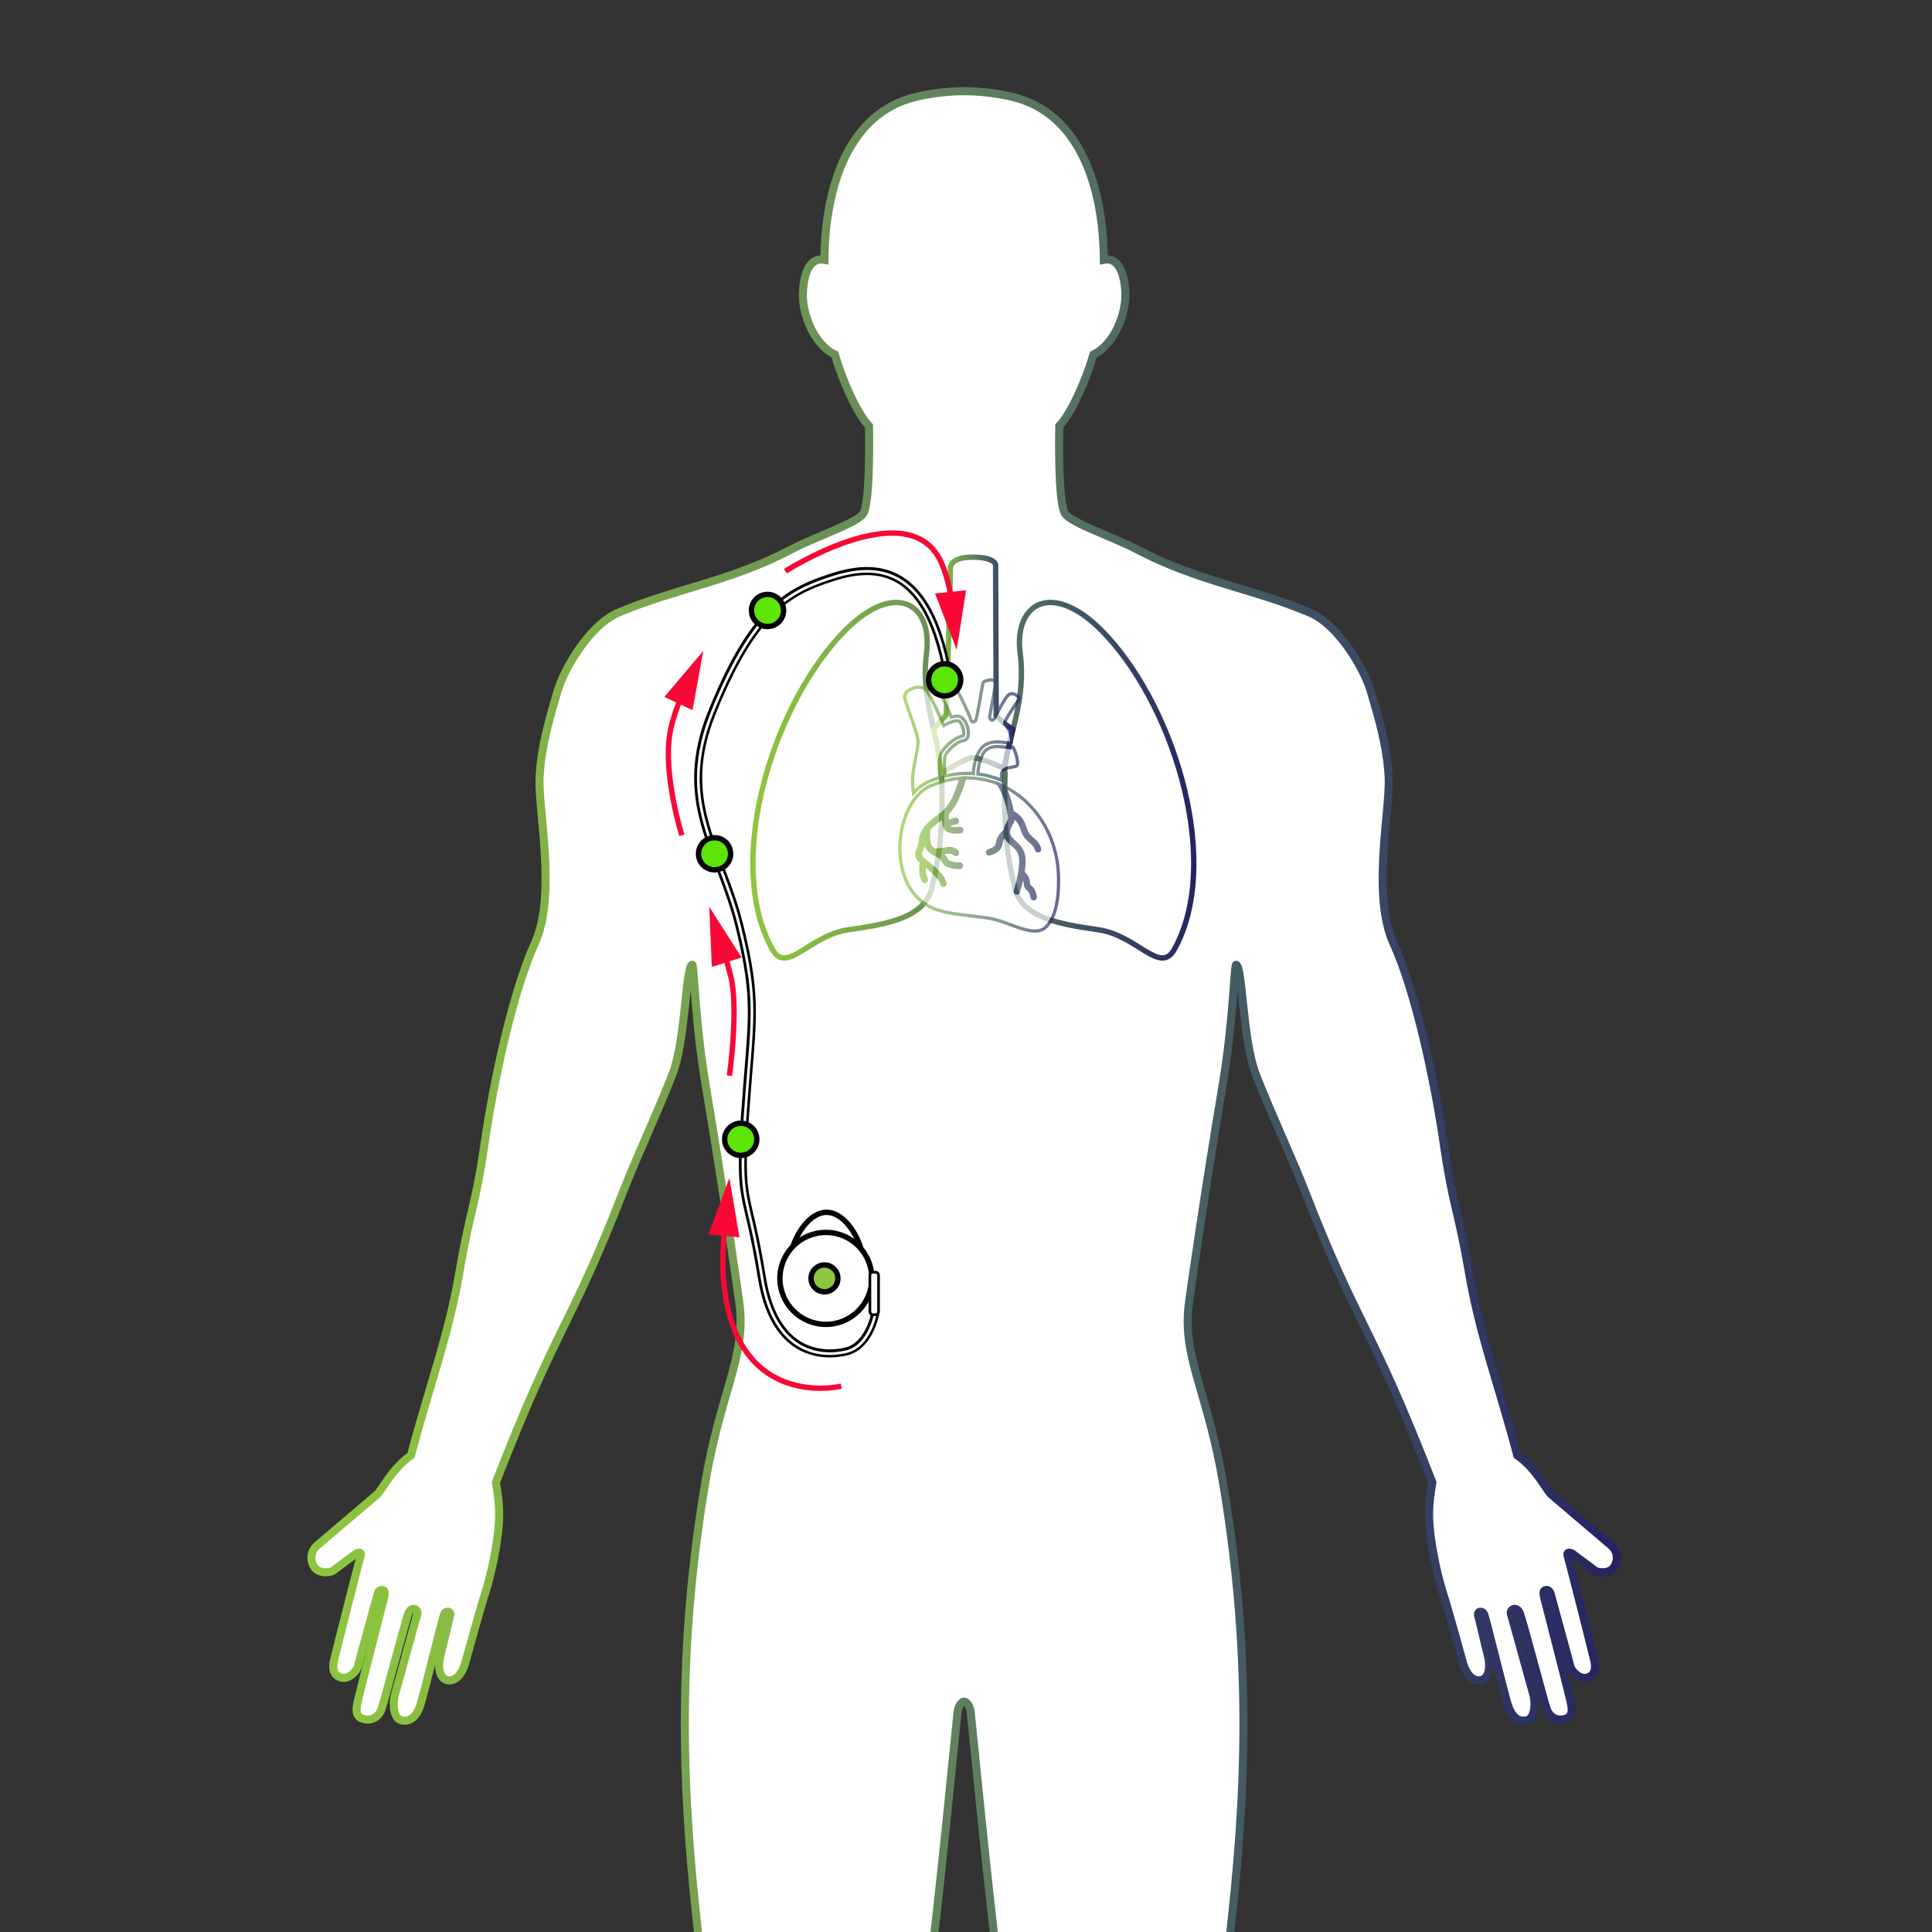 <svg xmlns="http://www.w3.org/2000/svg" xmlns:xlink="http://www.w3.org/1999/xlink" id="Layer_1" x="0px" y="0px" viewBox="0 0 360 360" style="enable-background:new 0 0 360 360;" xml:space="preserve"><rect x="0" y="0" width="360" height="360" fill="#333333" stroke="none"/><style type="text/css">	.st0{fill-rule:evenodd;clip-rule:evenodd;fill:#FFFFFF;stroke:url(#SVGID_1_);stroke-width:1.5;stroke-miterlimit:10;}			.st1{fill-rule:evenodd;clip-rule:evenodd;fill:#FFFFFF;stroke:url(#SVGID_00000040550340116990542680000010924789275839628946_);stroke-miterlimit:10;}			.st2{fill-rule:evenodd;clip-rule:evenodd;fill:#FFFFFF;stroke:url(#SVGID_00000175297272273924983450000000256560868025517708_);stroke-linecap:round;stroke-linejoin:round;stroke-miterlimit:10;}	.st3{opacity:0.69;}			.st4{fill-rule:evenodd;clip-rule:evenodd;fill:#FFFFFF;stroke:url(#SVGID_00000119094372667135139110000005948861499862142365_);stroke-width:0.603;stroke-miterlimit:10;}			.st5{fill-rule:evenodd;clip-rule:evenodd;fill:#FFFFFF;stroke:url(#SVGID_00000005984915570864011040000000060954907069002632_);stroke-width:0.603;stroke-miterlimit:10;}			.st6{fill:#FFFFFF;stroke:url(#SVGID_00000101789672297232935650000005152674161087926703_);stroke-width:0.603;stroke-miterlimit:10;}			.st7{fill:#AFAEAF;stroke:url(#SVGID_00000010308035927210804650000011023538936461898897_);stroke-width:0.603;stroke-miterlimit:10;}	.st8{fill-rule:evenodd;clip-rule:evenodd;fill:#FFFFFF;stroke:#000000;stroke-miterlimit:10;}	.st9{fill-rule:evenodd;clip-rule:evenodd;fill:#8DC63F;stroke:#000000;stroke-miterlimit:10;}	.st10{fill:none;stroke:#000000;stroke-width:1.5;stroke-linecap:round;stroke-miterlimit:10;}	.st11{fill:none;stroke:#F9F9F9;stroke-width:0.5;stroke-linecap:round;stroke-miterlimit:10;}	.st12{fill-rule:evenodd;clip-rule:evenodd;fill:#FFFFFF;stroke:#000000;stroke-width:0.5;stroke-miterlimit:10;}	.st13{fill:#5DE505;stroke:#020202;stroke-miterlimit:10;}	.st14{fill:none;stroke:#F90836;stroke-miterlimit:10;}	.st15{fill:#F90836;}</style><g id="Layer_2_00000067931476253186430140000017371070804122660268_">	<g id="Layer_1_00000074422768253038578390000004494151835174471312_">					<linearGradient id="SVGID_1_" gradientUnits="userSpaceOnUse" x1="57.283" y1="189.958" x2="302.022" y2="189.958" gradientTransform="matrix(1 0 0 1 0 1.291)">			<stop offset="0" style="stop-color:#8DC63F"></stop>			<stop offset="0.088" style="stop-color:#89BE41"></stop>			<stop offset="0.216" style="stop-color:#7DAE4A"></stop>			<stop offset="0.37" style="stop-color:#6D9655"></stop>			<stop offset="0.542" style="stop-color:#597960"></stop>			<stop offset="0.731" style="stop-color:#425864"></stop>			<stop offset="0.93" style="stop-color:#2C3263"></stop>			<stop offset="1" style="stop-color:#262262"></stop>		</linearGradient>		<path class="st0" d="M173.708,363.673c2.18-18.447,4.553-43.45,4.723-44.674c0.246-1.781,1.22-1.947,1.22-1.947   s0.974,0.165,1.221,1.947c0.175,1.265,2.703,27.917,4.94,46.492l42.917-0.804c2.529-22.278,5.497-50.405-0.753-87.914   c-2.847-17.092-7.433-23.339-6.559-32.982c0.162-1.792,3.377-23.652,6.361-41.359c2.082-12.355,2.188-22.75,2.549-22.672   c1.204,0.259,1.225,14.087,3.648,20.338c2.775,7.162,6.864,15.876,9.176,21.832c10.06,25.915,11.953,23.961,23.755,54.308   c-0.338,1.835-0.648,4.145-0.61,6.333c0.08,4.649,1.591,11.153,2.615,14.347c1.025,3.196,3.247,11.35,3.742,13.078   c0.493,1.728,1.71,3.413,3.268,3.084c1.557-0.328,1.863-2.495,1.285-4.734c-0.577-2.241-1.532-6.426-1.767-7.29   s0.79-1.03,1.123-0.225c0.334,0.807,3.592,14.212,4.366,16.7c0.773,2.487,2.002,3.33,3.536,3.029   c1.533-0.301,1.744-3.186,1.192-5.014c-0.552-1.829-3.753-13.697-4.1-14.71c-0.346-1.012,1.113-1.671,1.67-0.18   c0.558,1.491,4.582,16.674,4.961,17.761c0.376,1.089,1.409,2.321,3.299,1.92c1.889-0.403,1.36-2.284,1.099-3.561   c-0.259-1.277-4.721-18.499-4.897-19.265c-0.176-0.765-0.072-1.159,0.312-1.234c0.383-0.076,0.777,0.031,1.017,0.973   c0.24,0.941,3.335,12.157,3.579,13.178c0.244,1.019,1.651,2.459,3.006,2.193c1.355-0.264,1.852-1.433,1.492-3.091   c-0.362-1.659-4.735-18.805-4.993-19.642c-0.259-0.837,0.594-0.645,1.139-0.2c0.545,0.446,3.346,2.459,3.891,2.917   c0.546,0.458,2.745,0.685,3.587-0.57c0.841-1.255,0.762-2.957-0.495-4.044c-1.256-1.087-10.222-8.721-11.204-9.539   c-0.763-0.638-2.744-4.794-6.302-7.273c-3.294-12.567-6.963-22.133-8.992-33.991c-2.082-12.159-2.958-12.052-4.711-24.105   c-1.754-12.055-5.316-28.436-9.371-37.312c-4.054-8.874-0.657-24.544-0.876-30.68c-0.219-6.136-2.19-12.273-3.341-16.272   c-1.151-4-5.917-12.382-11.397-14.683c-11.043-4.638-20.716-5.725-32.324-11.835c-4.164-2.191-11.697-4.684-13.176-6.491   c-1.48-1.808-1.151-16.438-1.151-16.438c2.198-2.301,4.895-8.277,6.374-13.324c3.748-1.741,6.158-7.435,5.938-11.616   c-0.22-4.182-1.604-6.496-4.002-6.031c-0.114-13.82-4.616-27.383-17.022-30.336c-5.988-1.426-12.039-1.426-18.027,0l0,0   c-12.406,2.953-16.907,16.516-17.022,30.336c-2.399-0.465-3.782,1.849-4.002,6.031c-0.219,4.181,2.191,9.875,5.938,11.616   c1.48,5.047,4.176,11.023,6.374,13.324c0,0,0.33,14.63-1.15,16.438c-1.48,1.807-9.013,4.3-13.177,6.491   c-11.608,6.109-21.281,7.197-32.324,11.835c-5.48,2.301-10.246,10.683-11.397,14.683c-1.15,4-3.122,10.136-3.341,16.272   s3.178,21.807-0.876,30.68c-4.055,8.876-7.617,25.257-9.37,37.312c-1.753,12.054-2.63,11.946-4.712,24.105   c-2.029,11.858-5.697,21.424-8.992,33.991c-3.558,2.479-5.538,6.636-6.302,7.273c-0.982,0.818-9.947,8.452-11.204,9.539   c-1.258,1.087-1.336,2.789-0.495,4.044s3.041,1.027,3.586,0.57c0.546-0.458,3.346-2.472,3.892-2.917   c0.545-0.445,1.397-0.637,1.138,0.2s-4.631,17.983-4.992,19.642c-0.361,1.658,0.137,2.828,1.491,3.091   c1.355,0.266,2.763-1.175,3.006-2.193c0.244-1.021,3.34-12.237,3.578-13.178c0.24-0.942,0.635-1.048,1.017-0.973   c0.383,0.076,0.489,0.47,0.312,1.234c-0.176,0.766-4.638,17.988-4.897,19.265c-0.26,1.277-0.789,3.158,1.1,3.561   c1.889,0.401,2.922-0.831,3.299-1.92c0.378-1.087,4.403-16.27,4.96-17.761c0.558-1.491,2.017-0.832,1.67,0.18   c-0.347,1.014-3.547,12.881-4.1,14.71c-0.552,1.828-0.341,4.713,1.192,5.014c1.534,0.301,2.764-0.542,3.537-3.029   c0.774-2.488,4.031-15.893,4.365-16.7c0.334-0.806,1.358-0.64,1.123,0.225c-0.235,0.864-1.19,5.049-1.767,7.29   c-0.578,2.239-0.272,4.405,1.286,4.734c1.557,0.329,2.774-1.356,3.268-3.084c0.495-1.728,2.717-9.882,3.742-13.078   c1.024-3.195,2.536-9.698,2.615-14.347c0.038-2.188-0.272-4.498-0.61-6.333c11.802-30.347,13.695-28.393,23.756-54.308   c2.311-5.956,6.4-14.671,9.176-21.832c2.423-6.252,2.444-20.08,3.648-20.338c0.361-0.078,0.467,10.317,2.549,22.672   c2.984,17.707,6.198,39.567,6.361,41.359c0.874,9.643-3.712,15.89-6.559,32.982c-6.247,37.493-3.285,65.612-0.756,87.885"></path>	</g>			<linearGradient id="SVGID_00000042015404402885591080000013101236885057173659_" gradientUnits="userSpaceOnUse" x1="139.79" y1="144.088" x2="222.944" y2="144.088" gradientTransform="matrix(1 0 0 1 0 1.291)">		<stop offset="0" style="stop-color:#8DC63F"></stop>		<stop offset="0.088" style="stop-color:#89BE41"></stop>		<stop offset="0.216" style="stop-color:#7DAE4A"></stop>		<stop offset="0.37" style="stop-color:#6D9655"></stop>		<stop offset="0.542" style="stop-color:#597960"></stop>		<stop offset="0.731" style="stop-color:#425864"></stop>		<stop offset="0.93" style="stop-color:#2C3263"></stop>		<stop offset="1" style="stop-color:#262262"></stop>	</linearGradient>			<path style="fill-rule:evenodd;clip-rule:evenodd;fill:#FFFFFF;stroke:url(#SVGID_00000042015404402885591080000013101236885057173659_);stroke-miterlimit:10;" d="  M175.449,144.109c0.371,10.484-0.478,15.945-1.821,21.357l0,0c-1.367,5.505-8.188,6.736-15.514,7.773  c-7.326,1.036-11.534,8.495-14.224,3.626c-8.751-15.841-0.373-44.205,12.542-58.3c9.91-10.815,17.441-6.36,16.21,3.134  c-1.167,9.007,2.453,15.598,2.785,22.249 M187.287,143.837c-0.372,10.484,0.475,16.217,1.818,21.629l0,0  c1.367,5.505,8.189,6.736,15.515,7.773s11.533,8.495,14.224,3.626c8.751-15.841,0.372-44.205-12.543-58.3  c-9.909-10.815-17.441-6.36-16.21,3.134c1.168,9.007-2.25,15.265-2.915,22.249"></path>			<linearGradient id="SVGID_00000036232216134875650580000011385494289886287267_" gradientUnits="userSpaceOnUse" x1="173.486" y1="236.008" x2="189.23" y2="236.008" gradientTransform="matrix(1 0 0 -1 0 360)">		<stop offset="0" style="stop-color:#8DC63F"></stop>		<stop offset="0.088" style="stop-color:#89BE41"></stop>		<stop offset="0.216" style="stop-color:#7DAE4A"></stop>		<stop offset="0.37" style="stop-color:#6D9655"></stop>		<stop offset="0.542" style="stop-color:#597960"></stop>		<stop offset="0.731" style="stop-color:#425864"></stop>		<stop offset="0.93" style="stop-color:#2C3263"></stop>		<stop offset="1" style="stop-color:#262262"></stop>	</linearGradient>			<path style="fill-rule:evenodd;clip-rule:evenodd;fill:#FFFFFF;stroke:url(#SVGID_00000036232216134875650580000011385494289886287267_);stroke-linecap:round;stroke-linejoin:round;stroke-miterlimit:10;" d="  M173.986,135.856l2.328-2.66c0,0,0.665-20.063,0.776-27.047c0,0-0.552-2.473,4.545-2.328c3.88,0.111,3.88,1.441,3.88,1.441  l0.111,28.044c0,0,1.774,1.995,3.104,2.549c0,0-1.441,5.986-1.663,7.316c0,0-4.323-1.995-5.764-1.995s-5.986,2.993-5.986,2.993  S174.983,140.179,173.986,135.856z"></path></g><g id="Layer_1_00000134227052721284755870000014913085132578145684_">	<g class="st3">		<g>							<linearGradient id="SVGID_00000114058527309274071190000003842233967340129197_" gradientUnits="userSpaceOnUse" x1="168.221" y1="136.151" x2="190.157" y2="136.151" gradientTransform="matrix(1 0 0 1 0 1.291)">				<stop offset="0" style="stop-color:#8DC63F"></stop>				<stop offset="0.088" style="stop-color:#89BE41"></stop>				<stop offset="0.216" style="stop-color:#7DAE4A"></stop>				<stop offset="0.37" style="stop-color:#6D9655"></stop>				<stop offset="0.542" style="stop-color:#597960"></stop>				<stop offset="0.731" style="stop-color:#425864"></stop>				<stop offset="0.93" style="stop-color:#2C3263"></stop>				<stop offset="1" style="stop-color:#262262"></stop>			</linearGradient>							<path style="fill-rule:evenodd;clip-rule:evenodd;fill:#FFFFFF;stroke:url(#SVGID_00000114058527309274071190000003842233967340129197_);stroke-width:0.603;stroke-miterlimit:10;" d="    M168.525,129.849c0.222,1.265,2.453,6.767,2.528,8.106c0.131,2.355-1.526,5.685-0.843,9.849c0.829-0.957,1.794-1.708,2.881-2.175    l-0.001-0.001c0.679-0.291,1.357-0.539,2.03-0.744c-0.085-1.409-0.169-3.039,0.097-4.104c0.344-1.373,2.736-3.466,4.113-3.605    c0.668-0.067-0.055-2.936-0.943-2.884c-1.233,0.071-2.537,0.912-2.537,0.912s-2.417-5.875-3.459-6.767    C171.349,127.545,168.673,128.363,168.525,129.849L168.525,129.849z M188.763,139.229c0.493,0.82,1.093,2.989,0.74,3.421    c-0.41,0.501-2.881,0.055-2.9,1.784c-0.003,0.329-0.006,0.646-0.007,0.949c-1.386-0.58-2.857-0.977-4.387-1.16    c0.042-1.023,0.248-2.272,0.839-3.534c0.89-1.898,2.974-1.626,4.231-1.462c0.572,0.075,1.026,0.134,1.4,0.026L188.763,139.229    L188.763,139.229z M176.102,144.615c-0.118-1.144-0.198-2.524-0.025-3.715c0.168-0.504,0.717-1.163,1.371-1.737    c0.694-0.608,1.459-1.083,1.965-1.133c0.633-0.064,0.952-0.507,1.023-1.157c0.025-0.227,0.015-0.49-0.025-0.761    c-0.038-0.256-0.099-0.524-0.179-0.779c-0.319-1.01-1.003-1.949-1.892-1.898c-0.36,0.021-0.723,0.095-1.065,0.196    c-0.785-1.846-1.936-4.198-2.03-4.645c-0.148-0.706,1.897-1.525,2.305-1.525c0.408,0,3.235,6.023,3.309,6.545    c0.074,0.52,0.558,0.706,0.892,0.298c0.334-0.41,1.302-6.841,1.45-7.139c0.149-0.298,1.562-0.67,2.12-0.335    s-1.078,6.582-0.892,6.991c0.186,0.408,0.558,0.446,0.781,0.186c0.222-0.26,2.118-4.424,2.973-4.685    c0.857-0.26,1.673,0.484,1.673,0.856c0,0.372-2.807,3.978-2.657,4.721c0.798,0.596,1.523,2.789,1.245,3.532    c-0.837,0.242-4.647-1.357-6.171,1.897c-0.636,1.356-0.864,2.704-0.914,3.818c-0.46-0.031-0.924-0.044-1.392-0.035    C178.702,144.129,177.41,144.293,176.102,144.615L176.102,144.615z"></path>							<linearGradient id="SVGID_00000036228510163645812630000001079942798217855630_" gradientUnits="userSpaceOnUse" x1="167.374" y1="157.935" x2="197.552" y2="157.935" gradientTransform="matrix(1 0 0 1 0 1.291)">				<stop offset="0" style="stop-color:#8DC63F"></stop>				<stop offset="0.088" style="stop-color:#89BE41"></stop>				<stop offset="0.216" style="stop-color:#7DAE4A"></stop>				<stop offset="0.37" style="stop-color:#6D9655"></stop>				<stop offset="0.542" style="stop-color:#597960"></stop>				<stop offset="0.731" style="stop-color:#425864"></stop>				<stop offset="0.93" style="stop-color:#2C3263"></stop>				<stop offset="1" style="stop-color:#262262"></stop>			</linearGradient>							<path style="fill-rule:evenodd;clip-rule:evenodd;fill:#FFFFFF;stroke:url(#SVGID_00000036228510163645812630000001079942798217855630_);stroke-width:0.603;stroke-miterlimit:10;" d="    M173.214,168.945c3.443,1.797,9.881,1.572,13.025,2.621c3.145,1.047,6.739,2.92,8.536,1.272c1.797-1.646,2.546-4.866,2.47-9.358    c-0.211-12.669-11.623-22.298-23.815-17.062C166.746,149.288,164.909,164.613,173.214,168.945L173.214,168.945z"></path>							<linearGradient id="SVGID_00000119075923386767837620000014957223260795207318_" gradientUnits="userSpaceOnUse" x1="170.555" y1="154.931" x2="194.017" y2="154.931" gradientTransform="matrix(1 0 0 1 0 1.291)">				<stop offset="0" style="stop-color:#8DC63F"></stop>				<stop offset="0.088" style="stop-color:#89BE41"></stop>				<stop offset="0.216" style="stop-color:#7DAE4A"></stop>				<stop offset="0.37" style="stop-color:#6D9655"></stop>				<stop offset="0.542" style="stop-color:#597960"></stop>				<stop offset="0.731" style="stop-color:#425864"></stop>				<stop offset="0.93" style="stop-color:#2C3263"></stop>				<stop offset="1" style="stop-color:#262262"></stop>			</linearGradient>							<path style="fill:#FFFFFF;stroke:url(#SVGID_00000119075923386767837620000014957223260795207318_);stroke-width:0.603;stroke-miterlimit:10;" d="    M176.092,164.687c0,0.165-0.134,0.298-0.299,0.298c-0.164,0-0.297-0.133-0.297-0.298c0-0.26-0.351-0.841-0.997-1.571    c-0.557-0.631-1.326-1.345-2.275-2.035c-0.002,0.086-0.007,0.18-0.009,0.279c-0.005,0.187-0.01,0.413-0.01,0.668l-0.003,0.26    c-0.007,0.467-0.008,0.611,0.39,1.559c0.062,0.152-0.01,0.326-0.161,0.388c-0.152,0.064-0.325-0.008-0.387-0.16    c-0.445-1.059-0.443-1.232-0.433-1.795c0-0.038,0-0.089,0-0.253c0-0.211,0.005-0.453,0.012-0.685    c0.011-0.334,0.023-0.597,0.031-0.706l0.001-0.008c-1.081-0.959-0.858-1.572-0.526-2.484c0.137-0.378,0.297-0.818,0.355-1.37    c0.239-2.274,1.596-3.3,3.453-4.704c0.254-0.193,0.514-0.39,0.597-0.453h0.001l-0.001-0.001c0.413-0.317,0.783-0.712,1.101-1.121    c0.423-0.543,0.752-1.106,0.976-1.556c0.335-0.67,0.791-1.724,1.146-2.792c0.129-0.386,0.245-0.773,0.337-1.144    c0.206-0.014,0.412-0.025,0.617-0.032c-0.102,0.439-0.238,0.903-0.391,1.362c-0.365,1.097-0.833,2.181-1.178,2.87    c-0.242,0.484-0.592,1.084-1.037,1.656c-0.174,0.224-0.362,0.444-0.567,0.653c-0.035,0.239-0.121,0.909-0.085,1.522    c0.164,0.066,0.746-0.102,1.24-0.246c0.132-0.039,0.257-0.074,0.32-0.091c0.158-0.042,0.321,0.052,0.364,0.209    c0.042,0.159-0.052,0.321-0.211,0.364c-0.134,0.037-0.221,0.062-0.308,0.087c-0.44,0.127-0.93,0.268-1.322,0.258    c0.029,0.109,0.066,0.209,0.113,0.295c0.324,0.593,1.42,0.527,2.087,0.487h0.005l0.16-0.009c0.165-0.008,0.304,0.117,0.313,0.28    c0.009,0.164-0.117,0.304-0.28,0.313l-0.155,0.008h-0.008c-0.809,0.05-2.138,0.13-2.642-0.795    c-0.137-0.251-0.21-0.581-0.245-0.93c-0.026-0.059-0.029-0.122-0.015-0.181c-0.022-0.342-0.011-0.691,0.011-0.985    c-0.315,0.242-0.453,0.347-0.584,0.446c-0.913,0.691-1.698,1.285-2.268,1.985c-0.022,0.252-0.131,1.544,0.027,2.307l0.002,0.013    l0.037,0.174c0.128,0.63,0.147,0.724,0.787,1.243c0.088,0.071,0.181,0.135,0.278,0.193c0.086-0.007,1.393-0.115,2.238-0.256    c0.93-0.155,1.078-0.06,1.721,0.349l0.16,0.102c0.139,0.088,0.179,0.272,0.09,0.409c-0.088,0.138-0.271,0.178-0.408,0.091    l-0.161-0.104c-0.485-0.31-0.597-0.38-1.305-0.262c-0.412,0.068-0.92,0.129-1.353,0.174c0.431,0.231,0.822,0.52,1.09,1.077    c0.201,0.418,0.504,0.644,0.906,0.772c0.443,0.141,1.019,0.178,1.704,0.213c0.165,0.008,0.289,0.148,0.281,0.312    s-0.147,0.29-0.312,0.281c-0.727-0.039-1.34-0.078-1.855-0.241c-0.555-0.179-0.978-0.493-1.259-1.079    c-0.262-0.544-0.732-0.768-1.219-1.003c-0.325-0.157-0.657-0.317-0.97-0.568c-0.805-0.652-0.829-0.773-0.994-1.585l-0.037-0.174    l-0.002-0.01c-0.08-0.392-0.1-0.898-0.094-1.356c-0.153,0.367-0.257,0.772-0.304,1.232c-0.067,0.627-0.24,1.103-0.388,1.512    c-0.285,0.783-0.464,1.273,0.861,2.232c0.996,0.72,1.807,1.476,2.396,2.143C175.687,163.564,176.092,164.298,176.092,164.687    L176.092,164.687z M187.004,146.509c-0.312-0.15-0.628-0.29-0.951-0.419l0.015,0.025c0.726,1.089,1.197,2.277,1.51,3.352    c0.315,1.08,0.471,2.054,0.563,2.696c0.075,0.53-0.113,0.864-0.32,1.227c-0.214,0.379-0.444,0.784-0.497,1.412    c-0.305,0.229-1.276,1.043-1.415,2.192c-0.064,0.517-0.287,0.836-0.578,1.05c-0.315,0.233-0.728,0.365-1.113,0.487    c-0.157,0.05-0.241,0.215-0.192,0.372c0.05,0.155,0.215,0.241,0.372,0.193c0.431-0.138,0.894-0.286,1.284-0.573    c0.414-0.306,0.731-0.75,0.818-1.459c0.079-0.657,0.513-1.186,0.847-1.504c0.134,0.778,0.681,1.259,1.278,1.785    c0.64,0.564,1.346,1.185,1.525,2.296c0.36,2.234-0.973,6.396-0.977,6.408c-0.049,0.157,0.039,0.324,0.195,0.372    c0.157,0.049,0.322-0.039,0.372-0.195c0.002-0.006,0.433-1.353,0.746-2.954c0.213,0.207,0.519,0.623,0.56,1.331    c0.041,0.693,0.268,0.88,0.546,1.11c0.24,0.197,0.534,0.44,0.723,1.525c0.027,0.162,0.181,0.271,0.341,0.244    c0.162-0.028,0.271-0.181,0.244-0.344c-0.225-1.302-0.615-1.623-0.931-1.883c-0.167-0.138-0.304-0.251-0.329-0.686    c-0.075-1.27-0.861-1.846-1.036-1.958c0.177-1.076,0.271-2.196,0.131-3.062c-0.214-1.325-1.001-2.02-1.717-2.649    c-0.555-0.49-1.061-0.934-1.105-1.6c-0.052-0.777,0.195-1.215,0.423-1.616c0.257-0.452,0.492-0.867,0.395-1.583    c0.281,0.177,0.553,0.392,0.796,0.646c0.322,0.339,0.59,0.746,0.746,1.216l0.104,0.317l0.005,0.014    c0.313,0.969,0.521,1.596,1.623,2.484c1.053,0.85,1.117,1.499,1.117,1.5c0.012,0.165,0.155,0.287,0.318,0.274    c0.164-0.012,0.287-0.154,0.275-0.318c-0.001-0.002-0.087-0.91-1.338-1.919c-0.965-0.778-1.15-1.339-1.431-2.204l-0.005-0.015    c-0.022-0.067-0.039-0.12-0.105-0.319c-0.187-0.56-0.501-1.041-0.88-1.438c-0.398-0.42-0.871-0.748-1.339-0.98    c-0.1-0.583-0.245-1.29-0.468-2.056C187.888,148.408,187.523,147.439,187.004,146.509L187.004,146.509z"></path>							<linearGradient id="SVGID_00000106128715413072618440000007924496794694758555_" gradientUnits="userSpaceOnUse" x1="170.554" y1="152.909" x2="190.607" y2="152.909" gradientTransform="matrix(1 0 0 1 0 1.291)">				<stop offset="0" style="stop-color:#8DC63F"></stop>				<stop offset="0.088" style="stop-color:#89BE41"></stop>				<stop offset="0.216" style="stop-color:#7DAE4A"></stop>				<stop offset="0.37" style="stop-color:#6D9655"></stop>				<stop offset="0.542" style="stop-color:#597960"></stop>				<stop offset="0.731" style="stop-color:#425864"></stop>				<stop offset="0.93" style="stop-color:#2C3263"></stop>				<stop offset="1" style="stop-color:#262262"></stop>			</linearGradient>							<path style="fill:#AFAEAF;stroke:url(#SVGID_00000106128715413072618440000007924496794694758555_);stroke-width:0.603;stroke-miterlimit:10;" d="    M174.774,163.439c-0.085-0.105-0.177-0.212-0.274-0.324c-0.557-0.63-1.326-1.344-2.275-2.034    c-0.002,0.086-0.007,0.18-0.009,0.279c-0.005,0.187-0.01,0.413-0.01,0.668l-0.005,0.26c-0.005,0.351-0.007,0.519,0.161,0.984    c-0.221-0.029-0.441-0.064-0.66-0.1c-0.1-0.347-0.098-0.546-0.092-0.891c0-0.038,0-0.089,0-0.253    c0-0.211,0.005-0.453,0.012-0.685c0.011-0.334,0.023-0.597,0.031-0.706l0.001-0.008c-1.081-0.959-0.858-1.572-0.526-2.484    c0.137-0.378,0.297-0.817,0.355-1.37c0.239-2.274,1.596-3.3,3.453-4.704c0.254-0.193,0.514-0.39,0.598-0.453l0,0v-0.001    c0.412-0.317,0.781-0.712,1.1-1.121c0.423-0.543,0.751-1.106,0.976-1.556c0.335-0.67,0.791-1.724,1.146-2.792    c0.129-0.386,0.245-0.773,0.337-1.144c0.206-0.014,0.412-0.025,0.617-0.031c-0.101,0.438-0.238,0.902-0.391,1.36    c-0.365,1.097-0.833,2.181-1.178,2.87c-0.242,0.484-0.592,1.084-1.037,1.656c-0.174,0.224-0.362,0.444-0.567,0.653    c-0.035,0.239-0.12,0.909-0.085,1.522c0.164,0.065,0.746-0.102,1.24-0.246c0.132-0.039,0.257-0.074,0.32-0.092    c0.158-0.041,0.321,0.052,0.364,0.211c0.042,0.159-0.052,0.321-0.211,0.364c-0.134,0.037-0.221,0.061-0.308,0.087    c-0.44,0.127-0.93,0.268-1.322,0.257c0.029,0.111,0.067,0.212,0.113,0.297c0.324,0.593,1.42,0.527,2.087,0.487h0.005l0.16-0.009    c0.165-0.008,0.304,0.117,0.313,0.28c0.009,0.164-0.117,0.304-0.28,0.313l-0.157,0.008l-0.007,0.001    c-0.809,0.048-2.138,0.127-2.642-0.795c-0.137-0.252-0.21-0.583-0.245-0.931c-0.026-0.058-0.029-0.122-0.015-0.181    c-0.022-0.342-0.011-0.691,0.011-0.985c-0.315,0.242-0.453,0.347-0.584,0.446c-0.913,0.691-1.698,1.284-2.268,1.984    c-0.022,0.253-0.131,1.545,0.027,2.308l0.002,0.012l0.037,0.175c0.128,0.63,0.147,0.724,0.787,1.243    c0.088,0.071,0.181,0.134,0.278,0.193c0.085-0.007,1.393-0.115,2.238-0.256c0.93-0.155,1.078-0.06,1.721,0.349l0.16,0.102    c0.139,0.088,0.179,0.272,0.09,0.409c-0.088,0.138-0.271,0.178-0.408,0.091l-0.161-0.102c-0.485-0.311-0.597-0.381-1.305-0.264    c-0.412,0.068-0.92,0.129-1.353,0.175c0.431,0.229,0.822,0.519,1.09,1.076c0.201,0.418,0.504,0.644,0.906,0.772    c0.443,0.141,1.019,0.178,1.704,0.213c0.165,0.008,0.289,0.148,0.281,0.312s-0.147,0.29-0.312,0.281    c-0.727-0.039-1.34-0.078-1.855-0.242c-0.555-0.178-0.978-0.492-1.259-1.078c-0.262-0.543-0.732-0.768-1.219-1.003    c-0.325-0.157-0.657-0.317-0.97-0.568c-0.805-0.652-0.829-0.773-0.994-1.584l-0.037-0.177l-0.002-0.008    c-0.08-0.391-0.099-0.898-0.094-1.356c-0.153,0.367-0.257,0.772-0.305,1.232c-0.066,0.627-0.239,1.103-0.387,1.511    c-0.286,0.784-0.464,1.275,0.861,2.234c0.996,0.72,1.807,1.476,2.396,2.142c0.218,0.247,0.406,0.484,0.564,0.705    c-0.217,0.007-0.434,0.012-0.652,0.012L174.774,163.439L174.774,163.439z M190.282,152.722c-0.06,0.261-0.128,0.52-0.207,0.777    c-0.148-0.279-0.335-0.531-0.547-0.753c-0.242-0.254-0.514-0.47-0.796-0.646c0.097,0.716-0.139,1.131-0.395,1.583    c-0.227,0.402-0.474,0.839-0.423,1.616c0.034,0.508,0.335,0.887,0.724,1.256c-0.109,0.168-0.222,0.334-0.34,0.498    c-0.46-0.424-0.842-0.86-0.95-1.492c-0.334,0.318-0.77,0.847-0.849,1.504c-0.086,0.71-0.401,1.153-0.817,1.459    c-0.39,0.287-0.853,0.435-1.284,0.573c-0.157,0.049-0.322-0.038-0.372-0.193c-0.049-0.157,0.037-0.322,0.192-0.372    c0.385-0.122,0.798-0.254,1.113-0.487c0.292-0.214,0.514-0.533,0.578-1.051c0.139-1.149,1.11-1.962,1.415-2.191    c0.053-0.628,0.282-1.033,0.497-1.412c0.207-0.364,0.395-0.698,0.32-1.227c-0.092-0.643-0.247-1.616-0.563-2.696    c-0.313-1.074-0.784-2.263-1.511-3.353l-0.014-0.023c0.322,0.129,0.639,0.269,0.951,0.419c0.519,0.931,0.884,1.899,1.144,2.793    c0.224,0.766,0.368,1.473,0.468,2.055c0.47,0.233,0.942,0.561,1.34,0.98C190.071,152.458,190.18,152.586,190.282,152.722    L190.282,152.722z"></path>		</g>	</g>	<path class="st8" d="M160.874,235.357c0,3.566-3.068,6.457-6.853,6.457s-6.853-2.891-6.853-6.457s3.068-9.457,6.853-9.457  S160.874,231.791,160.874,235.357z"></path>	<circle class="st8" cx="153.89" cy="238.21" r="8.566"></circle>	<circle class="st9" cx="153.626" cy="238.21" r="2.504"></circle>	<path class="st10" d="M163.095,244.712c0,0-1.046,6.069-5.442,7.116s-13.372,0.671-15.697-13.813  c-2.721-16.952-4.334-13.016-3.139-30.138c1.256-17.999,2.511-20.929-1.046-35.37c-3.558-14.441-11.929-23.022-5.023-39.974  c6.907-16.952,12.767-21.557,20.301-24.278s20.33-6.251,23.978,20.315"></path>	<path class="st11" d="M163.116,244.758c0,0-1.046,6.069-5.442,7.116s-13.372,0.671-15.697-13.813  c-2.721-16.952-4.334-13.016-3.139-30.138c1.256-17.999,2.511-20.929-1.046-35.37c-3.558-14.441-11.929-23.022-5.023-39.974  c6.907-16.952,12.767-21.557,20.301-24.278s20.33-6.251,23.978,20.315"></path>	<path class="st12" d="M163.117,244.978h-0.439c-0.324,0-0.587-0.263-0.587-0.587v-6.755c0-0.324,0.263-0.587,0.587-0.587h0.439  c0.324,0,0.587,0.263,0.587,0.587v6.755C163.704,244.715,163.441,244.978,163.117,244.978z"></path></g><circle class="st13" cx="138.027" cy="212.294" r="2.993"></circle><circle class="st13" cx="133.149" cy="159.087" r="2.993"></circle><circle class="st13" cx="143.015" cy="113.751" r="2.993"></circle><circle class="st13" cx="176.024" cy="126.678" r="2.993"></circle><g>	<g>		<path class="st14" d="M135.92,200.433c0,0,1.774-12.637,0.222-18.622c-0.379-1.462-0.811-2.978-1.248-4.433"></path>		<g>			<polygon class="st15" points="138.183,178.418 132.152,168.953 132.642,180.166    "></polygon>		</g>	</g></g><g>	<g>		<path class="st14" d="M127.053,155.651c0,0-3.547-11.306-2.217-19.066c0.382-2.226,1.312-4.866,2.34-7.321"></path>		<g>			<polygon class="st15" points="129.045,132.333 131.043,121.289 123.79,129.854    "></polygon>		</g>	</g></g><g>	<g>		<path class="st14" d="M146.34,106.435c0,0,22.169-14.188,28.625-2.469c1.183,2.148,1.947,5.283,2.438,8.283"></path>		<g>			<polygon class="st15" points="174.236,110.591 178.264,121.067 180.015,109.981    "></polygon>		</g>	</g></g><g>	<g>		<path class="st14" d="M156.76,258.296c0,0-20.174,4.877-21.976-20.354c-0.185-2.587-0.015-6.247,0.245-9.626"></path>		<g>			<polygon class="st15" points="137.785,230.566 135.92,219.499 132.001,230.016    "></polygon>		</g>	</g></g></svg>